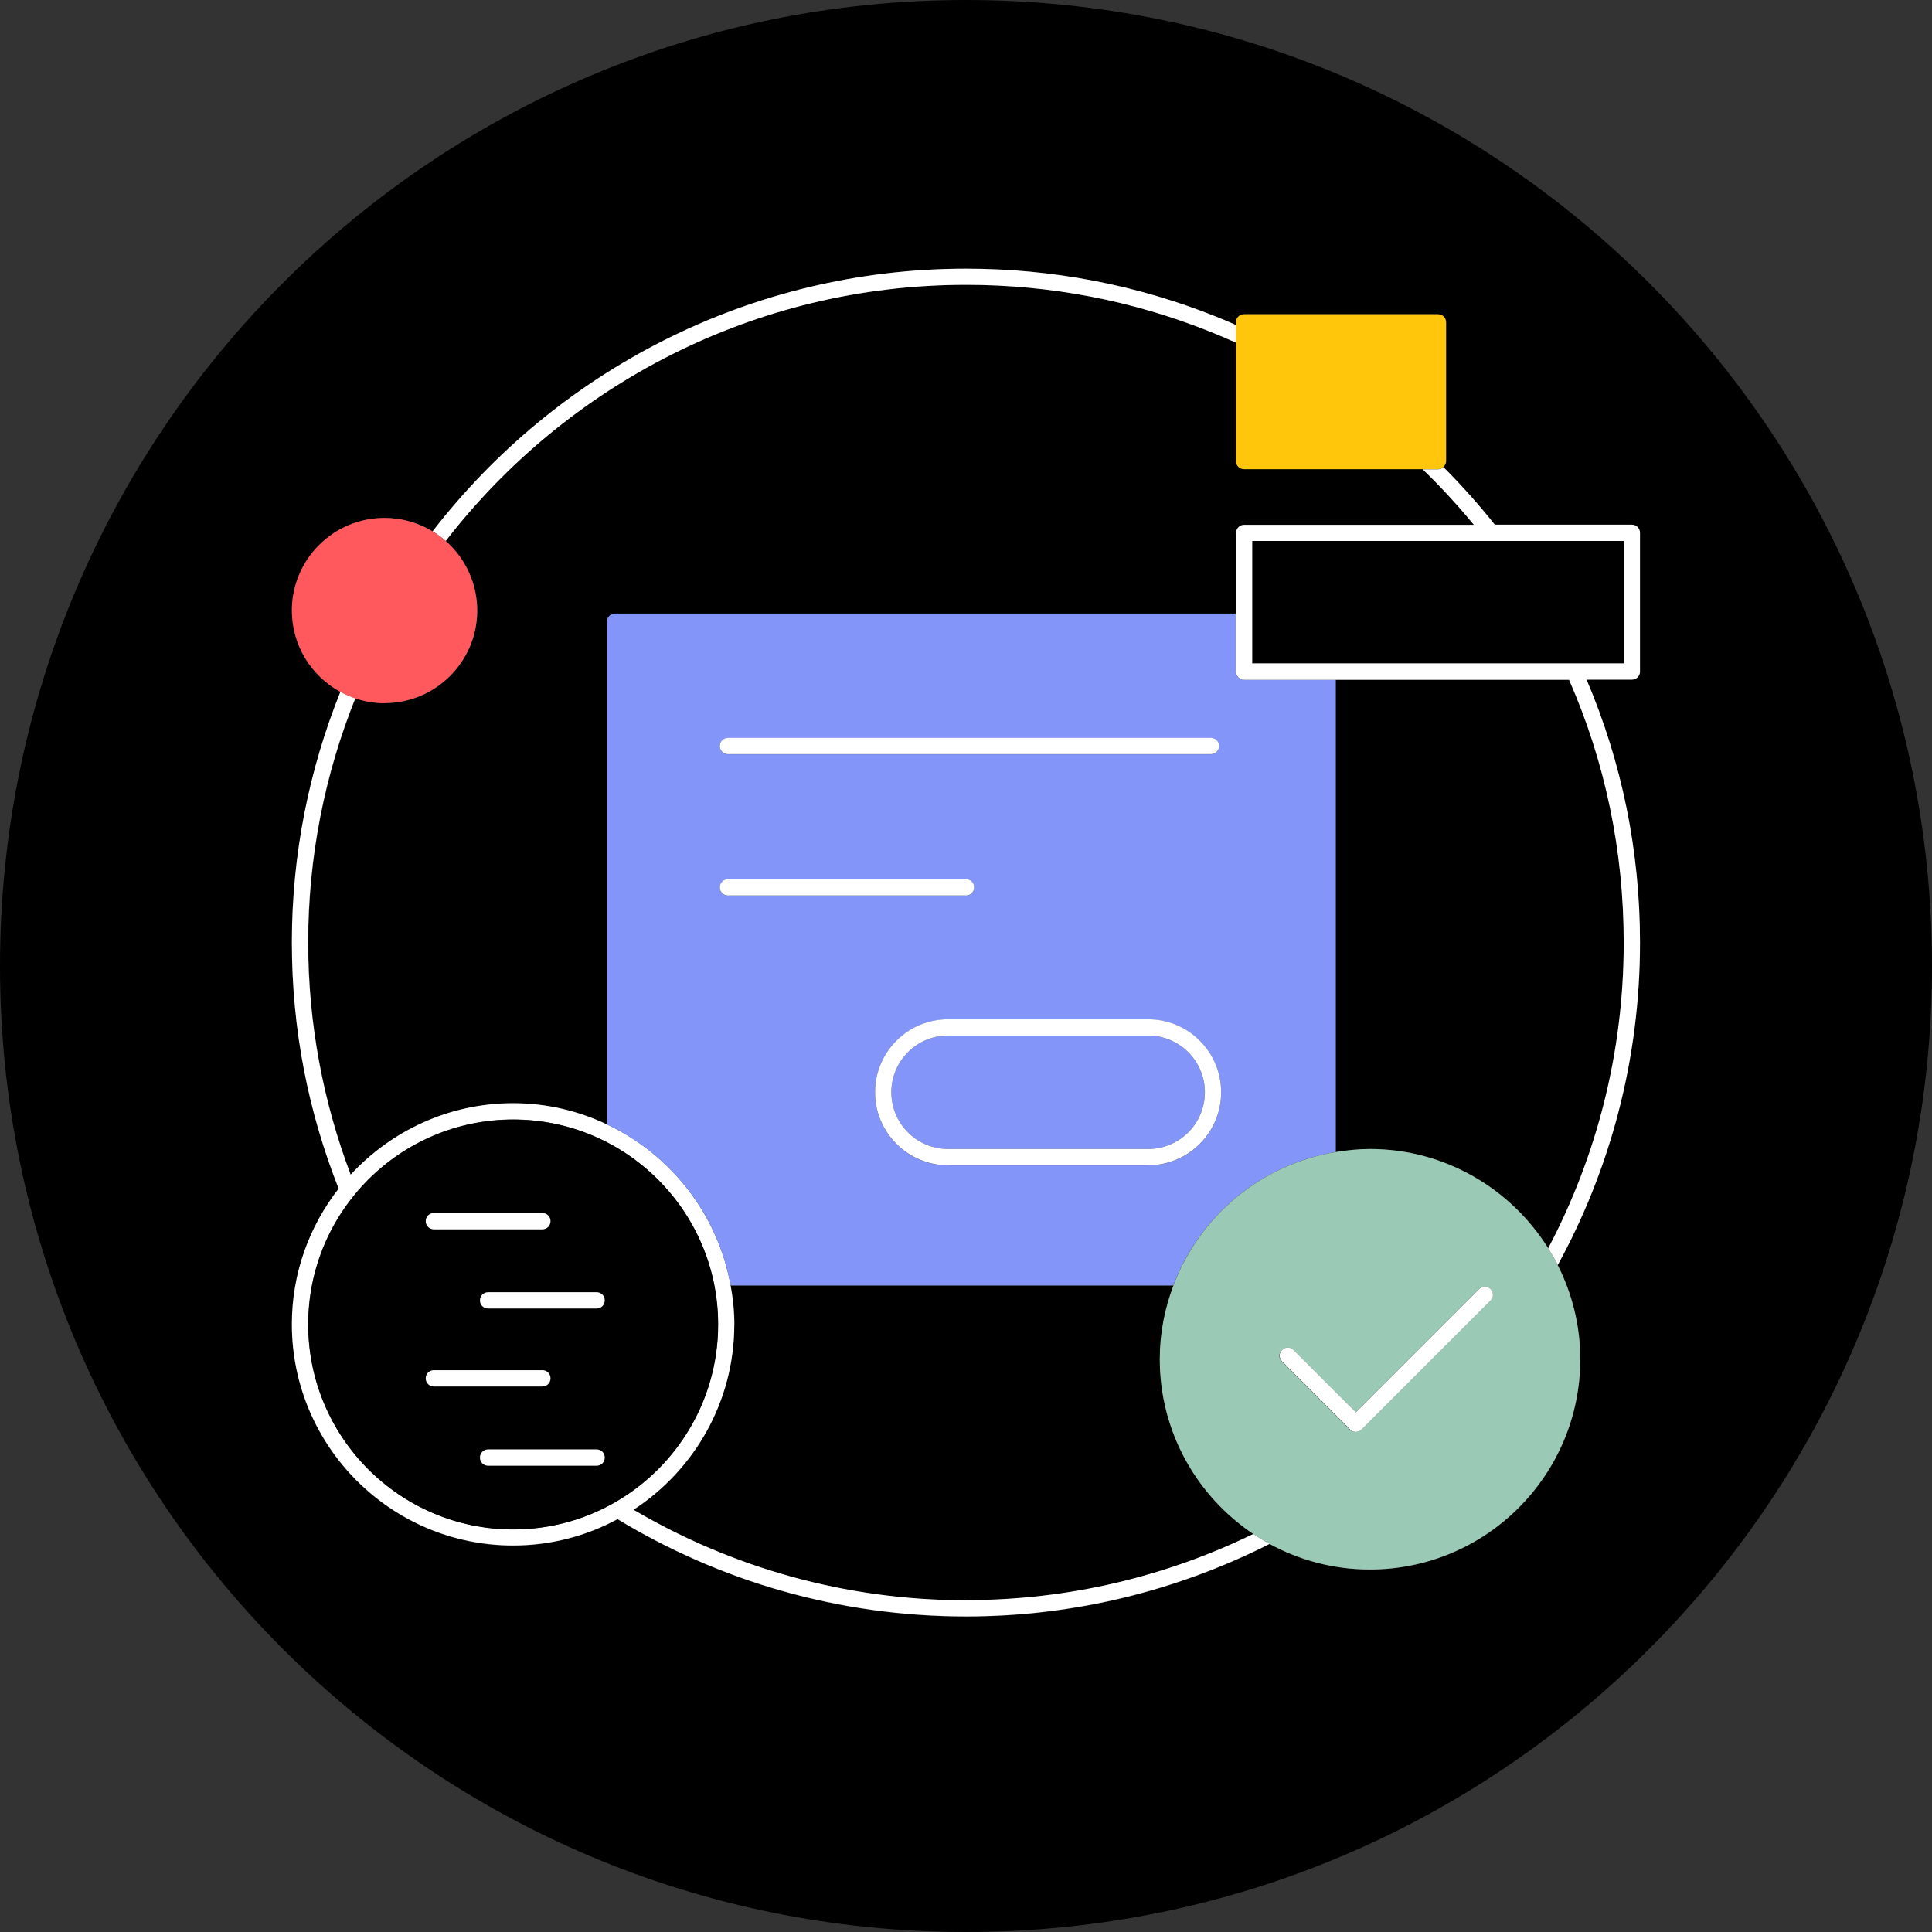<svg width="140" height="140" viewBox="0 0 140 140" fill="none" xmlns="http://www.w3.org/2000/svg">
<rect x="0" y="0" width="140" height="140" fill="#333333" stroke="none"/>
<g clip-path="url(#clip0_2307_1823)">
<path d="M53.21 95.98C53.21 101.6 50.3 106.54 45.91 109.41C52.98 113.57 61.21 115.97 70 115.97C77.47 115.97 84.53 114.24 90.83 111.17C86.74 108.43 84.05 103.78 84.05 98.5C84.05 96.62 84.41 94.82 85.04 93.16H52.96C53.12 94.08 53.23 95.02 53.23 95.99L53.21 95.98Z" fill="black"/>
<path d="M89.56 33.41V24.83C88.95 24.55 88.33 24.29 87.7 24.04C82.07 21.79 76.11 20.64 70 20.64C54.67 20.64 41.02 27.92 32.3 39.2C32.31 39.21 32.33 39.22 32.34 39.23C33.77 40.5 34.59 42.33 34.59 44.24C34.59 47.94 31.58 50.95 27.88 50.95C27.14 50.95 26.43 50.83 25.77 50.6C23.57 56.08 22.35 62.05 22.35 68.3C22.35 74.22 23.44 79.89 25.43 85.13C28.36 81.95 32.54 79.95 37.2 79.95C39.64 79.95 41.94 80.51 44.01 81.49V45.05C44.01 44.72 44.27 44.46 44.6 44.46H89.58V38.61C89.58 38.28 89.84 38.02 90.17 38.02H106.81C105.65 36.62 104.42 35.27 103.1 34H90.17C89.84 34 89.58 33.74 89.58 33.41H89.56Z" fill="black"/>
<path d="M99.28 83.26C104.72 83.26 109.49 86.14 112.19 90.44C115.68 83.82 117.66 76.29 117.66 68.31C117.66 61.65 116.33 55.25 113.7 49.25H96.81V83.48C97.62 83.35 98.44 83.26 99.29 83.26H99.28Z" fill="black"/>
<path d="M70 0C31.34 0 0 31.34 0 70C0 108.66 31.34 140 70 140C108.66 140 140 108.66 140 70C140 31.34 108.66 0 70 0ZM118.84 48.66C118.84 48.99 118.58 49.25 118.25 49.25H114.97C117.53 55.27 118.84 61.66 118.84 68.31C118.84 76.76 116.68 84.72 112.88 91.67C113.92 93.73 114.52 96.05 114.52 98.5C114.52 106.9 107.69 113.74 99.28 113.74C96.65 113.74 94.17 113.07 92.01 111.89C85.39 115.25 77.91 117.15 70 117.15C60.77 117.15 52.13 114.57 44.75 110.1C42.49 111.31 39.92 112.01 37.18 112.01C28.34 112.01 21.15 104.82 21.15 95.98C21.15 92.28 22.42 88.87 24.54 86.15C22.36 80.62 21.15 74.6 21.15 68.3C21.15 62 22.41 55.76 24.67 50.14C22.58 49 21.15 46.78 21.15 44.24C21.15 40.54 24.16 37.53 27.86 37.53C29.1 37.53 30.3 37.87 31.34 38.5C40.28 26.93 54.28 19.47 69.99 19.47C76.26 19.47 82.36 20.64 88.13 22.95C88.61 23.14 89.08 23.35 89.55 23.55V23.36C89.55 23.03 89.81 22.77 90.14 22.77H104.19C104.52 22.77 104.78 23.03 104.78 23.36V33.41C104.78 33.58 104.7 33.74 104.58 33.84C105.9 35.17 107.15 36.55 108.3 38.01H118.23C118.56 38.01 118.82 38.27 118.82 38.6V48.65L118.84 48.66Z" fill="black"/>
<path d="M70 20.64C76.12 20.64 82.07 21.78 87.7 24.04C88.33 24.29 88.94 24.55 89.56 24.83V23.55C89.09 23.34 88.62 23.14 88.14 22.95C82.37 20.64 76.27 19.47 70 19.47C54.28 19.47 40.29 26.94 31.35 38.5C31.68 38.7 32 38.94 32.3 39.2C41.02 27.92 54.68 20.64 70 20.64Z" fill="white"/>
<path d="M70 115.96C61.22 115.96 52.98 113.56 45.91 109.4C50.3 106.54 53.21 101.59 53.21 95.97C53.21 95 53.11 94.06 52.94 93.14C52.01 87.97 48.6 83.66 43.99 81.48C41.92 80.5 39.62 79.94 37.18 79.94C32.53 79.94 28.34 81.95 25.41 85.12C23.43 79.88 22.33 74.21 22.33 68.29C22.33 62.04 23.55 56.07 25.75 50.59C25.37 50.46 25.01 50.31 24.67 50.12C22.41 55.74 21.15 61.87 21.15 68.28C21.15 74.69 22.36 80.6 24.54 86.13C22.42 88.85 21.15 92.25 21.15 95.96C21.15 104.8 28.34 111.99 37.18 111.99C39.92 111.99 42.49 111.3 44.75 110.08C52.12 114.55 60.76 117.13 70 117.13C77.92 117.13 85.39 115.22 92.01 111.87C91.6 111.65 91.21 111.41 90.83 111.15C84.53 114.22 77.47 115.95 70 115.95V115.96ZM52.03 95.97C52.03 104.16 45.37 110.82 37.18 110.82C28.99 110.82 22.33 104.16 22.33 95.97C22.33 87.78 28.99 81.12 37.18 81.12C45.37 81.12 52.03 87.78 52.03 95.97Z" fill="white"/>
<path d="M83.2 75.04H68.7C66.43 75.04 64.59 76.88 64.59 79.15C64.59 81.42 66.43 83.26 68.7 83.26H83.2C85.47 83.26 87.31 81.42 87.31 79.15C87.31 76.88 85.47 75.04 83.2 75.04Z" fill="#8395F8"/>
<path d="M43.99 45.05V81.49C48.61 83.67 52.02 87.98 52.94 93.15H85.02C86.91 88.13 91.37 84.37 96.79 83.48V49.25H90.14C89.81 49.25 89.55 48.99 89.55 48.66V44.46H44.57C44.24 44.46 43.98 44.72 43.98 45.05H43.99ZM52.16 64.31C52.16 63.98 52.42 63.72 52.75 63.72H70C70.33 63.72 70.59 63.98 70.59 64.31C70.59 64.64 70.33 64.9 70 64.9H52.75C52.42 64.9 52.16 64.64 52.16 64.31ZM52.16 54.07C52.16 53.74 52.42 53.48 52.75 53.48H87.75C88.08 53.48 88.34 53.74 88.34 54.07C88.34 54.4 88.08 54.66 87.75 54.66H52.75C52.42 54.66 52.16 54.4 52.16 54.07ZM83.2 84.45H68.7C65.78 84.45 63.41 82.08 63.41 79.16C63.41 76.24 65.78 73.87 68.7 73.87H83.2C86.12 73.87 88.49 76.24 88.49 79.16C88.49 82.08 86.12 84.45 83.2 84.45Z" fill="#8395F8"/>
<path d="M83.2 73.86H68.7C65.78 73.86 63.41 76.23 63.41 79.15C63.41 82.07 65.78 84.44 68.7 84.44H83.2C86.12 84.44 88.49 82.07 88.49 79.15C88.49 76.23 86.12 73.86 83.2 73.86ZM83.2 83.26H68.7C66.43 83.26 64.59 81.42 64.59 79.15C64.59 76.88 66.43 75.04 68.7 75.04H83.2C85.47 75.04 87.31 76.88 87.31 79.15C87.31 81.42 85.47 83.26 83.2 83.26Z" fill="white"/>
<path d="M52.75 54.65H87.75C88.08 54.65 88.34 54.39 88.34 54.06C88.34 53.73 88.08 53.47 87.75 53.47H52.75C52.42 53.47 52.16 53.73 52.16 54.06C52.16 54.39 52.42 54.65 52.75 54.65Z" fill="white"/>
<path d="M70 64.89C70.33 64.89 70.59 64.63 70.59 64.3C70.59 63.97 70.33 63.71 70 63.71H52.75C52.42 63.71 52.16 63.97 52.16 64.3C52.16 64.63 52.42 64.89 52.75 64.89H70Z" fill="white"/>
<path d="M99.28 83.26C98.43 83.26 97.61 83.35 96.8 83.48C91.37 84.37 86.92 88.13 85.03 93.15C84.4 94.82 84.04 96.61 84.04 98.49C84.04 103.77 86.74 108.42 90.82 111.16C91.2 111.42 91.6 111.66 92 111.88C94.16 113.06 96.64 113.73 99.27 113.73C107.67 113.73 114.51 106.9 114.51 98.49C114.51 96.03 113.91 93.71 112.87 91.66C112.66 91.24 112.43 90.83 112.18 90.44C109.48 86.14 104.71 83.26 99.27 83.26H99.28ZM92.89 97.82C93.12 97.59 93.49 97.59 93.72 97.82L98.24 102.34L107.17 93.41C107.4 93.18 107.77 93.18 108 93.41C108.23 93.64 108.23 94.01 108 94.24L98.65 103.59C98.54 103.7 98.39 103.76 98.23 103.76C98.07 103.76 97.92 103.7 97.81 103.59L92.88 98.66C92.65 98.43 92.65 98.06 92.88 97.83L92.89 97.82Z" fill="#9AC9B5"/>
<path d="M97.82 103.59C97.93 103.7 98.08 103.76 98.24 103.76C98.4 103.76 98.55 103.7 98.66 103.59L108.01 94.24C108.24 94.01 108.24 93.64 108.01 93.41C107.78 93.18 107.41 93.18 107.18 93.41L98.25 102.34L93.73 97.82C93.5 97.59 93.13 97.59 92.9 97.82C92.67 98.05 92.67 98.42 92.9 98.65L97.83 103.58L97.82 103.59Z" fill="white"/>
<path d="M27.87 50.95C31.57 50.95 34.58 47.94 34.58 44.24C34.58 42.33 33.76 40.5 32.33 39.23C32.32 39.22 32.3 39.21 32.29 39.2C31.99 38.94 31.68 38.7 31.34 38.5C30.3 37.87 29.1 37.53 27.86 37.53C24.16 37.53 21.15 40.54 21.15 44.24C21.15 46.78 22.57 49 24.67 50.14C25.01 50.33 25.38 50.48 25.75 50.61C26.41 50.83 27.12 50.96 27.86 50.96L27.87 50.95Z" fill="#FF595E"/>
<path d="M89.56 33.41C89.56 33.74 89.82 34 90.15 34H104.2C104.35 34 104.49 33.94 104.59 33.84C104.71 33.73 104.79 33.58 104.79 33.41V23.36C104.79 23.03 104.53 22.77 104.2 22.77H90.15C89.82 22.77 89.56 23.03 89.56 23.36V33.41Z" fill="#FFC60B"/>
<path d="M117.66 39.2H90.74V48.07H117.66V39.2Z" fill="black"/>
<path d="M118.25 38.02H108.32C107.16 36.56 105.92 35.17 104.6 33.85C104.5 33.94 104.36 34.01 104.21 34.01H103.09C104.41 35.28 105.64 36.62 106.8 38.03H90.16C89.83 38.03 89.57 38.29 89.57 38.62V48.67C89.57 49 89.83 49.26 90.16 49.26H113.7C116.33 55.26 117.66 61.66 117.66 68.32C117.66 76.31 115.68 83.83 112.19 90.45C112.44 90.85 112.67 91.25 112.88 91.67C116.68 84.73 118.84 76.77 118.84 68.31C118.84 61.66 117.53 55.27 114.97 49.25H118.25C118.58 49.25 118.84 48.99 118.84 48.66V38.61C118.84 38.28 118.58 38.02 118.25 38.02ZM117.66 48.07H90.74V39.2H117.66V48.07Z" fill="white"/>
<path d="M37.19 81.13C29 81.13 22.34 87.79 22.34 95.98C22.34 104.17 29 110.83 37.19 110.83C45.38 110.83 52.04 104.17 52.04 95.98C52.04 87.79 45.38 81.13 37.19 81.13ZM43.83 94.23C43.83 94.56 43.57 94.82 43.24 94.82H35.38C35.05 94.82 34.79 94.56 34.79 94.23C34.79 93.9 35.05 93.64 35.38 93.64H43.24C43.57 93.64 43.83 93.9 43.83 94.23ZM31.45 87.9H39.31C39.64 87.9 39.9 88.16 39.9 88.49C39.9 88.82 39.64 89.08 39.31 89.08H31.45C31.12 89.08 30.86 88.82 30.86 88.49C30.86 88.16 31.12 87.9 31.45 87.9ZM30.86 99.88C30.86 99.55 31.12 99.29 31.45 99.29H39.31C39.64 99.29 39.9 99.55 39.9 99.88C39.9 100.21 39.64 100.47 39.31 100.47H31.45C31.12 100.47 30.86 100.21 30.86 99.88ZM35.38 106.21C35.05 106.21 34.79 105.95 34.79 105.62C34.79 105.29 35.05 105.03 35.38 105.03H43.24C43.57 105.03 43.83 105.29 43.83 105.62C43.83 105.95 43.57 106.21 43.24 106.21H35.38Z" fill="black"/>
<path d="M31.44 89.08H39.3C39.63 89.08 39.89 88.82 39.89 88.49C39.89 88.16 39.63 87.9 39.3 87.9H31.44C31.11 87.9 30.85 88.16 30.85 88.49C30.85 88.82 31.11 89.08 31.44 89.08Z" fill="white"/>
<path d="M34.78 94.23C34.78 94.56 35.04 94.82 35.37 94.82H43.23C43.56 94.82 43.82 94.56 43.82 94.23C43.82 93.9 43.56 93.64 43.23 93.64H35.37C35.04 93.64 34.78 93.9 34.78 94.23Z" fill="white"/>
<path d="M39.3 100.47C39.63 100.47 39.89 100.21 39.89 99.88C39.89 99.55 39.63 99.29 39.3 99.29H31.44C31.11 99.29 30.85 99.55 30.85 99.88C30.85 100.21 31.11 100.47 31.44 100.47H39.3Z" fill="white"/>
<path d="M43.82 105.62C43.82 105.29 43.56 105.03 43.23 105.03H35.37C35.04 105.03 34.78 105.29 34.78 105.62C34.78 105.95 35.04 106.21 35.37 106.21H43.23C43.56 106.21 43.82 105.95 43.82 105.62Z" fill="white"/>
</g>
<defs>
<clipPath id="clip0_2307_1823">
<rect width="140" height="140" fill="white"/>
</clipPath>
</defs>
</svg>

